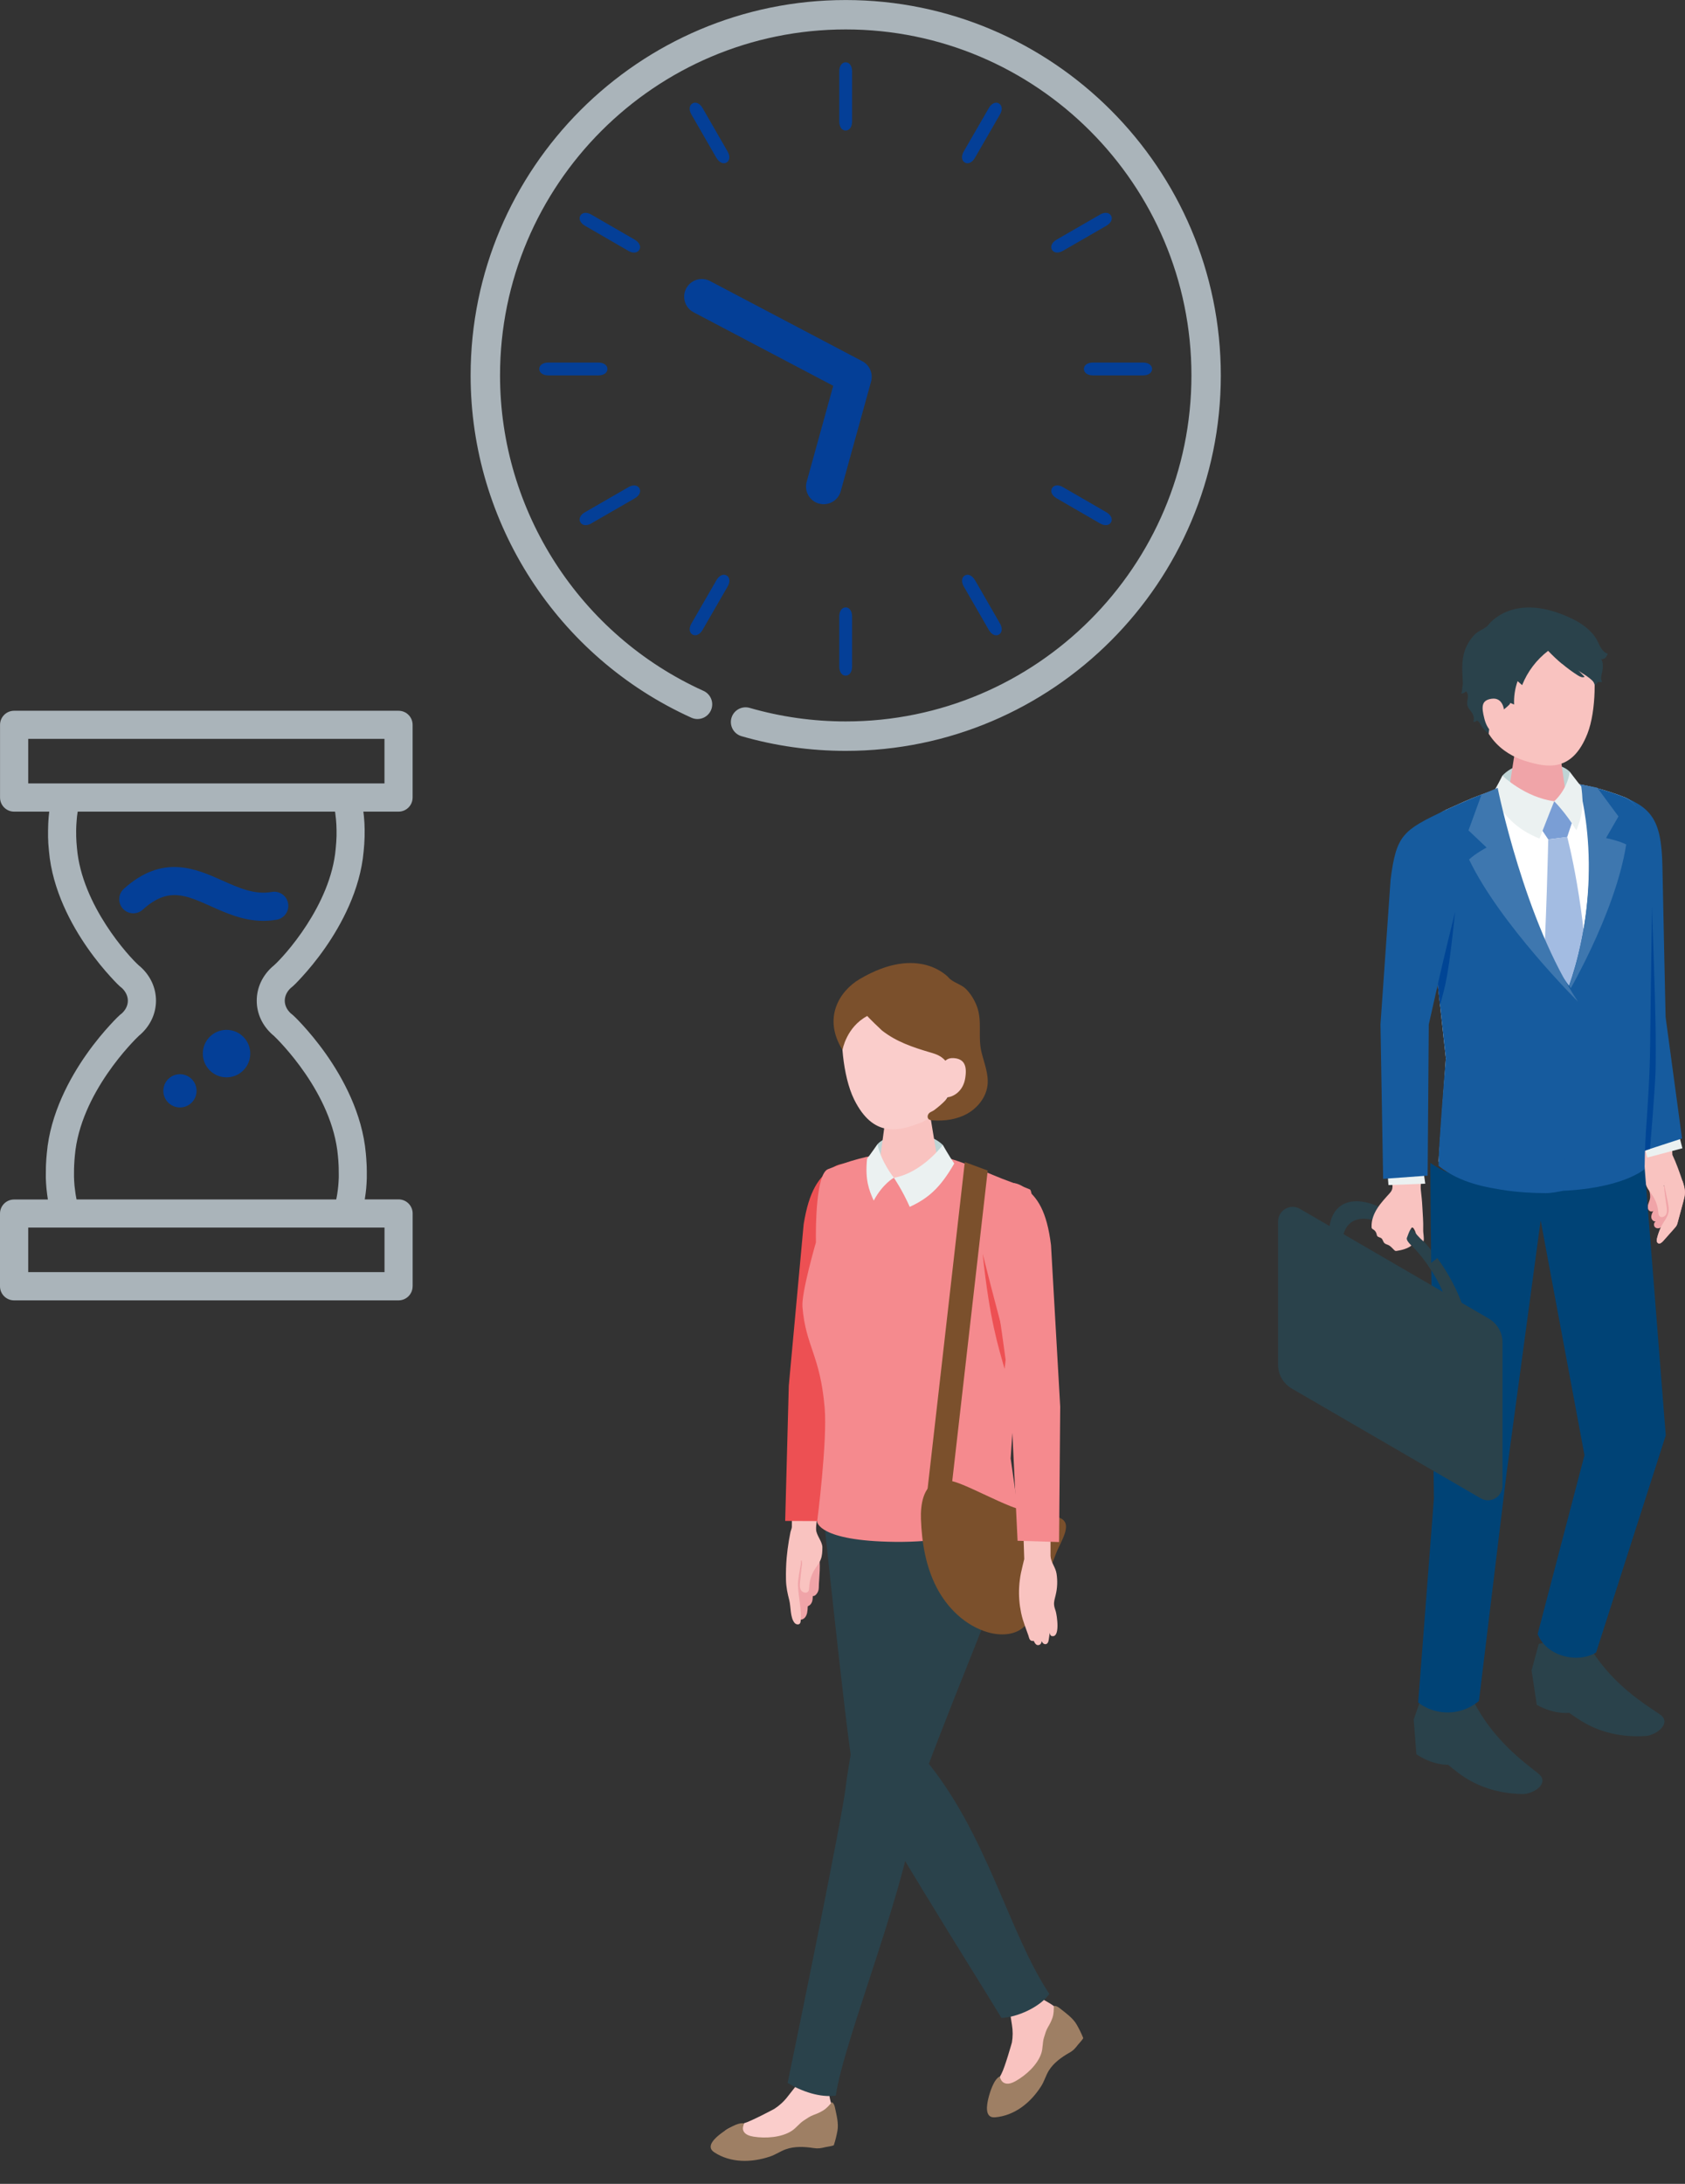 <svg width="294" height="381" viewBox="0 0 294 381" fill="none" xmlns="http://www.w3.org/2000/svg">
<rect x="0" y="0" width="294" height="381" fill="#333333" stroke="none"/>
<path d="M146.436 107.55V116.297C146.436 117.246 146.899 117.877 147.551 117.877C148.202 117.877 148.673 117.246 148.673 116.297V107.55C148.673 106.601 148.21 105.971 147.558 105.971C146.906 105.971 146.436 106.601 146.436 107.55Z" fill="#043F97"/>
<path d="M170.105 101.21C169.635 100.391 168.911 100.072 168.346 100.398C167.781 100.724 167.687 101.507 168.165 102.326L172.531 109.905C173.002 110.724 173.726 111.043 174.291 110.71C174.855 110.384 174.95 109.601 174.479 108.782L170.113 101.202L170.105 101.21Z" fill="#043F97"/>
<path d="M185.486 84.992C184.667 84.514 183.885 84.608 183.552 85.173C183.219 85.739 183.538 86.463 184.356 86.934L191.923 91.311C192.741 91.789 193.523 91.695 193.849 91.13C194.175 90.565 193.863 89.84 193.045 89.369L185.478 84.992H185.486Z" fill="#043F97"/>
<path d="M201.018 64.376C201.018 63.724 200.388 63.253 199.439 63.253H190.7C189.751 63.253 189.121 63.717 189.121 64.369C189.121 65.021 189.751 65.492 190.7 65.492H199.439C200.388 65.492 201.018 65.028 201.018 64.376Z" fill="#043F97"/>
<path d="M191.931 37.441L184.357 41.811C183.539 42.282 183.22 43.006 183.546 43.572C183.872 44.137 184.654 44.231 185.472 43.753L193.046 39.383C193.864 38.912 194.183 38.188 193.857 37.622C193.531 37.057 192.749 36.963 191.931 37.434V37.441Z" fill="#043F97"/>
<path d="M174.292 18.042C173.727 17.716 173.003 18.028 172.532 18.846L168.159 26.419C167.681 27.238 167.775 28.02 168.34 28.354C168.905 28.68 169.629 28.368 170.099 27.549L174.473 19.977C174.951 19.158 174.857 18.375 174.292 18.049V18.042Z" fill="#043F97"/>
<path d="M148.673 21.194V12.448C148.673 11.499 148.21 10.868 147.558 10.868C146.906 10.868 146.436 11.499 146.436 12.448V21.194C146.436 22.144 146.899 22.774 147.551 22.774C148.202 22.774 148.673 22.144 148.673 21.194Z" fill="#043F97"/>
<path d="M125.009 27.542C125.48 28.361 126.204 28.68 126.768 28.354C127.333 28.028 127.427 27.245 126.949 26.427L122.583 18.847C122.112 18.028 121.388 17.709 120.824 18.042C120.259 18.368 120.165 19.151 120.635 19.97L125.002 27.55L125.009 27.542Z" fill="#043F97"/>
<path d="M109.622 43.76C110.441 44.238 111.223 44.144 111.556 43.579C111.882 43.014 111.57 42.289 110.752 41.818L103.185 37.441C102.367 36.963 101.585 37.057 101.259 37.622C100.933 38.187 101.245 38.912 102.063 39.383L109.63 43.76H109.622Z" fill="#043F97"/>
<path d="M94.09 64.369C94.09 65.021 94.72 65.492 95.668 65.492H104.408C105.357 65.492 105.987 65.028 105.987 64.376C105.987 63.724 105.357 63.253 104.408 63.253H95.668C94.72 63.253 94.09 63.717 94.09 64.369Z" fill="#043F97"/>
<path d="M103.177 91.311L110.751 86.942C111.577 86.471 111.888 85.746 111.562 85.181C111.236 84.616 110.454 84.521 109.636 85L102.062 89.369C101.237 89.84 100.925 90.565 101.258 91.13C101.584 91.695 102.366 91.79 103.184 91.319L103.177 91.311Z" fill="#043F97"/>
<path d="M126.776 100.398C126.212 100.072 125.487 100.384 125.017 101.203L120.643 108.775C120.165 109.594 120.259 110.377 120.824 110.703C121.389 111.029 122.113 110.717 122.584 109.898L126.957 102.326C127.435 101.507 127.341 100.724 126.776 100.391V100.398Z" fill="#043F97"/>
<path d="M142.898 87.852C144.539 88.305 146.236 87.346 146.69 85.706L151.988 66.559C152.185 65.84 152.111 65.102 151.819 64.463C151.542 63.857 151.077 63.345 150.45 63.019L123.889 49.034C122.387 48.24 120.524 48.82 119.729 50.322C118.933 51.824 119.515 53.691 121.015 54.479L145.383 67.308L140.746 84.067C140.293 85.707 141.251 87.403 142.891 87.855L142.898 87.852Z" fill="#043F97"/>
<path d="M147.557 0.006C111.468 0.006 82.113 29.39 82.113 65.499C82.113 91.195 97.233 114.63 120.643 125.217C121.931 125.797 123.452 125.225 124.039 123.935C124.625 122.645 124.046 121.123 122.757 120.536C101.186 110.782 87.247 89.181 87.247 65.499C87.247 32.216 114.307 5.136 147.565 5.136C180.822 5.136 207.882 32.216 207.882 65.499C207.882 98.782 180.822 125.862 147.565 125.862C141.866 125.862 136.225 125.065 130.802 123.5C129.44 123.109 128.021 123.891 127.623 125.254C127.232 126.616 128.014 128.036 129.375 128.435C135.262 130.138 141.381 131 147.565 131C183.654 131 213.008 101.616 213.008 65.507C213.008 29.398 183.639 0.006 147.557 0.006Z" fill="#AAB4BA"/>
<path d="M72 224.389V211.703C72 210.343 70.897 209.247 69.545 209.247H63.644C63.651 209.184 63.665 209.122 63.672 209.066C63.769 208.435 63.845 207.866 63.894 207.338C63.942 206.811 63.977 206.221 63.998 205.548C63.998 205.409 63.998 205.27 63.998 205.131V205.014C64.005 204.562 63.998 204.111 63.984 203.646V203.501C63.977 203.369 63.97 203.23 63.963 203.091C63.928 202.376 63.887 201.773 63.831 201.231C63.228 194.229 59.754 187.991 56.945 183.986C55.343 181.703 53.804 179.92 52.799 178.823C51.835 177.775 51.204 177.137 50.691 176.755C50.046 176.138 49.685 175.374 49.685 174.59C49.685 173.799 50.039 173.022 50.697 172.397C51.218 172.009 51.828 171.37 52.736 170.378C53.714 169.309 55.205 167.567 56.758 165.333C59.483 161.419 62.86 155.312 63.45 148.511C63.54 147.657 63.596 146.804 63.616 145.978C63.63 145.561 63.63 145.152 63.623 144.743C63.616 143.972 63.575 143.195 63.498 142.432C63.471 142.154 63.436 141.877 63.401 141.599H69.538C70.897 141.599 71.993 140.496 71.993 139.142V126.457C71.993 125.096 70.891 124 69.538 124H2.462C1.103 124 0.007 125.103 0.007 126.457V139.142C0.007 140.503 1.11 141.599 2.462 141.599H8.592C8.578 141.738 8.557 141.883 8.543 142.05C8.529 142.203 8.509 142.348 8.495 142.508C8.481 142.695 8.467 142.89 8.453 143.077L8.439 143.299C8.432 143.424 8.425 143.542 8.418 143.667C8.411 143.868 8.405 144.076 8.398 144.347V144.486C8.391 144.604 8.384 144.729 8.384 144.84C8.384 145.062 8.384 145.291 8.384 145.568V145.714C8.384 145.825 8.384 145.929 8.384 146.047C8.391 146.29 8.405 146.54 8.418 146.79V146.977C8.432 147.074 8.439 147.172 8.439 147.262C8.467 147.671 8.502 148.088 8.543 148.469C9.133 155.312 12.51 161.412 15.235 165.326C16.788 167.56 18.279 169.302 19.257 170.371C20.165 171.37 20.776 172.002 21.296 172.397C21.947 173.022 22.308 173.799 22.308 174.59C22.308 175.374 21.954 176.138 21.302 176.755C20.796 177.137 20.165 177.775 19.195 178.83C18.189 179.927 16.649 181.703 15.048 183.993C12.239 187.998 8.765 194.236 8.169 201.197C8.106 201.78 8.065 202.397 8.03 203.077C8.023 203.258 8.016 203.431 8.009 203.598C7.995 204.097 7.988 204.59 7.995 205.083V205.201C7.995 205.291 7.995 205.381 7.995 205.472C8.009 206.054 8.044 206.644 8.099 207.234C8.106 207.331 8.12 207.429 8.127 207.526L8.141 207.63C8.19 208.095 8.245 208.553 8.314 209.004L8.356 209.268H2.455C1.096 209.268 0 210.371 0 211.724V224.41C0 225.77 1.103 226.866 2.455 226.866H69.538C70.897 226.866 71.993 225.763 71.993 224.41L72 224.389ZM4.917 128.906H67.084V136.672H4.923V128.906H4.917ZM12.926 203.737C12.926 203.598 12.933 203.452 12.94 203.299C12.967 202.703 13.009 202.168 13.057 201.641C14.001 190.676 23.487 181.405 24.264 180.676C24.333 180.628 24.395 180.572 24.458 180.517C26.233 178.941 27.211 176.839 27.218 174.59C27.218 172.335 26.247 170.218 24.471 168.636C24.402 168.573 24.333 168.518 24.264 168.469C22.481 166.901 14.292 157.928 13.432 147.997C13.397 147.636 13.37 147.283 13.342 146.929L13.321 146.519C13.307 146.311 13.3 146.103 13.293 145.902V145.43C13.286 145.249 13.279 145.069 13.286 144.881L13.3 144.465V144.396C13.3 144.229 13.307 144.063 13.321 143.896L13.356 143.403C13.363 143.251 13.377 143.091 13.39 142.945C13.404 142.834 13.411 142.716 13.425 142.605V142.522C13.453 142.348 13.474 142.182 13.494 142.022L13.557 141.599H58.457C58.471 141.689 58.485 141.779 58.499 141.87C58.547 142.203 58.582 142.543 58.617 142.89C58.679 143.528 58.714 144.174 58.721 144.812C58.721 145.152 58.721 145.499 58.721 145.846C58.7 146.547 58.651 147.276 58.575 148.046C57.722 157.935 49.532 166.908 47.743 168.476C47.674 168.532 47.605 168.587 47.535 168.643C45.76 170.232 44.789 172.349 44.796 174.597C44.796 176.845 45.781 178.948 47.556 180.523C47.619 180.579 47.681 180.635 47.75 180.676C48.527 181.412 58.013 190.69 58.963 201.689C59.012 202.182 59.053 202.703 59.081 203.32L59.095 203.792C59.109 204.181 59.109 204.569 59.109 204.951V205.402C59.088 205.971 59.06 206.457 59.019 206.894C58.977 207.324 58.922 207.782 58.839 208.317C58.825 208.414 58.804 208.511 58.79 208.608L58.769 208.726C58.734 208.907 58.707 209.08 58.665 209.261H13.356C13.314 209.059 13.279 208.851 13.238 208.629L13.175 208.247C13.12 207.88 13.071 207.505 13.03 207.116L12.995 206.797C12.954 206.311 12.926 205.819 12.912 205.333V205.007C12.905 204.597 12.912 204.181 12.919 203.75L12.926 203.737ZM67.084 221.932H4.923V214.167H67.09V221.932H67.084Z" fill="#AAB4BA"/>
<path d="M36.807 158.115C39.498 159.323 42.487 160.655 45.947 160.655C46.703 160.655 47.472 160.593 48.277 160.454C49.615 160.218 50.503 158.941 50.267 157.602C50.031 156.262 48.755 155.374 47.417 155.61C44.428 156.144 41.703 154.916 38.811 153.625C34.158 151.544 28.375 148.962 21.614 155.055C20.608 155.964 20.525 157.519 21.434 158.525C22.342 159.531 23.895 159.614 24.901 158.705C29.284 154.75 32.272 156.089 36.8 158.108L36.807 158.115Z" fill="#043F97"/>
<path d="M39.527 179.67C37.238 179.67 35.387 181.523 35.387 183.813C35.387 186.103 37.238 187.956 39.527 187.956C41.815 187.956 43.666 186.103 43.666 183.813C43.666 181.523 41.815 179.67 39.527 179.67Z" fill="#043F97"/>
<path d="M31.399 193.209C32.999 193.209 34.297 191.91 34.297 190.308C34.297 188.706 32.999 187.407 31.399 187.407C29.798 187.407 28.5 188.706 28.5 190.308C28.5 191.91 29.798 193.209 31.399 193.209Z" fill="#043F97"/>
<g clip-path="url(#clip0_2104_2573)">
<path d="M180.712 347.879L181.295 348.333C182.429 349.228 183.935 349.683 184.743 350.873C185.729 352.313 185.652 353.617 184.813 354.875C184.813 354.875 183.151 356.331 182.817 356.876C182.141 357.983 181.178 361.629 181.178 361.629C180.728 363.365 178.918 365.351 177.24 366.018C175.687 366.64 175.415 366.625 174.188 366.071C172.65 365.374 174.087 363.016 174.732 361.804C175.361 360.613 176.557 356.338 176.557 356.338C176.736 355.33 176.736 354.276 176.557 353.208L176.2 350.941L180.72 347.879H180.712Z" fill="#F9C3C0"/>
<path d="M174.437 362.296C174.569 362.729 174.763 363.183 175.213 363.396C175.842 363.699 176.604 363.411 177.209 363.07C179.027 362.046 181.077 360.189 181.706 358.165C181.978 357.293 181.877 356.376 182.157 355.474C182.343 354.875 182.522 354.201 182.848 353.663C183.174 353.132 183.438 352.601 183.64 352.01C183.873 351.328 183.858 350.676 183.881 349.956C184.3 349.91 184.673 350.176 184.999 350.433C186.017 351.244 187.213 352.086 187.858 353.208C188.292 353.958 188.673 354.747 188.999 355.542C189.054 355.671 188.192 356.589 188.098 356.71C187.593 357.362 187.306 357.718 186.576 358.127C185.209 358.901 183.827 359.901 182.996 361.243C182.475 362.092 182.211 363.108 181.66 363.964C179.881 366.769 177.093 369.096 173.613 369.392C171.742 369.551 172.176 367.186 172.464 366.026C172.712 365.018 173.419 362.721 174.429 362.274L174.437 362.296Z" fill="#9E7F64"/>
<path d="M144.628 365.01L144.729 365.715C144.923 367.102 145.715 368.444 145.451 369.808C145.125 371.469 144.309 372.81 142.709 372.81C142.01 372.81 140.659 372.249 139.96 372.325C138.531 372.469 134.779 374.758 134.779 374.758C133.141 375.645 130.733 375.873 128.978 375.19C127.339 374.554 126.686 374.228 126.166 373.007C125.521 371.476 128.364 370.847 129.746 370.453C131.106 370.066 135.098 367.921 135.098 367.921C135.983 367.352 136.775 366.632 137.428 365.776L138.841 363.979L144.635 365.003L144.628 365.01Z" fill="#FACDCB"/>
<path d="M142.803 256.006C142.803 256.006 147.766 303.883 148.768 308.09C149.777 312.297 171.641 346.856 174.732 352.048C177.396 351.972 181.427 350.191 183.097 347.871C175.959 337.213 172.208 319.65 161.086 306.529C161.132 302.943 161.521 284.205 160.651 277.238C159.928 269.09 158.872 260.57 158.872 260.57L152.721 255.013L142.803 256.006Z" fill="#2A424B"/>
<path d="M157.25 257.181C157.25 257.181 148.055 306.801 147.581 311.584C147.115 316.375 138.797 356.831 137.422 363.388C139.915 364.911 143.169 365.988 145.826 365.601C147.309 355.466 159.06 327.245 159.945 313.661C163.518 302.875 174.858 276.132 176.652 269.992C177.755 266.368 175.425 255.005 175.425 255.005L157.258 257.173L157.25 257.181Z" fill="#2A424B"/>
<path d="M129.841 370.46C129.662 370.877 129.522 371.347 129.724 371.787C130.019 372.409 130.788 372.651 131.487 372.765C133.561 373.098 136.342 372.924 138.151 371.749C138.928 371.241 139.448 370.468 140.248 369.945C140.776 369.596 141.359 369.187 141.957 368.975C142.555 368.762 143.106 368.52 143.642 368.186C144.264 367.8 144.675 367.292 145.157 366.746C145.506 366.966 145.631 367.406 145.708 367.807C145.972 369.058 146.345 370.453 146.12 371.726C145.965 372.575 145.755 373.424 145.491 374.243C145.444 374.372 144.186 374.554 144.031 374.592C143.215 374.789 142.765 374.88 141.934 374.751C140.373 374.508 138.648 374.425 137.142 374.956C136.186 375.289 135.324 375.911 134.338 376.237C131.146 377.305 127.472 377.389 124.591 375.471C123.037 374.44 124.909 372.871 125.88 372.151C126.726 371.522 128.769 370.188 129.833 370.46H129.841Z" fill="#9E7F64"/>
</g>
<path d="M137.962 271.708C137.836 272.248 137.829 272.883 137.807 273.245C137.703 274.818 137.577 276.435 137.636 278.015C137.681 279.241 138.428 280.578 138.872 281.723C138.991 282.033 139.146 282.395 139.479 282.528C139.805 282.661 140.197 282.476 140.419 282.232C140.863 281.738 140.908 281.006 140.93 280.342C140.93 280.305 140.93 280.268 140.952 280.238C140.975 280.209 141.012 280.194 141.049 280.179C141.359 280.054 141.574 279.758 141.685 279.441C141.796 279.123 141.804 278.783 141.818 278.451C142.026 278.481 142.218 278.355 142.366 278.207C142.677 277.897 142.862 277.454 142.862 277.018C142.862 276.531 142.899 276.044 142.936 275.549C143.01 274.515 143.069 273.474 143.025 272.432C143.01 272.1 143.032 271.539 142.736 271.324C142.322 271.022 141.618 271.029 141.137 271C140.479 270.955 139.168 270.534 138.554 270.8C138.243 270.933 138.073 271.295 137.977 271.708H137.962Z" fill="#F0A4A8"/>
<path d="M139.376 274.884C139.457 274.389 139.539 273.902 139.628 273.407C139.672 273.156 139.739 272.897 139.746 272.646C139.753 272.469 139.709 272.344 139.82 272.181C140.072 272.558 139.879 273.252 139.835 273.673C139.753 274.434 139.679 275.202 139.598 275.962C139.546 276.457 139.502 276.996 139.761 277.425C140.02 277.853 140.716 278.038 141.019 277.639C141.175 277.432 141.175 277.159 141.189 276.9C141.234 275.822 141.56 274.751 142.129 273.828C142.492 273.245 142.951 272.705 143.203 272.063C143.462 271.406 143.484 270.682 143.491 269.973C143.506 268.961 142.44 267.868 142.396 266.864C142.352 265.919 142.611 264.922 142.714 263.969C142.944 261.812 144.076 259.73 144.291 257.566L138.214 257.595C138.214 257.595 138.162 266.391 138.162 266.399C138.162 266.657 137.947 267.093 137.903 267.381C137.822 267.861 137.718 268.341 137.637 268.821C137.474 269.796 137.348 270.771 137.259 271.753C137.148 273.038 137.111 274.338 137.141 275.63C137.17 276.922 137.392 277.934 137.711 279.167C138.007 280.305 137.851 282.232 138.651 283.148C138.88 283.407 139.339 283.51 139.561 283.244C139.672 283.104 139.694 282.919 139.709 282.742C139.857 280.615 139.309 278.643 139.228 276.561C139.206 275.999 139.302 275.438 139.391 274.877L139.376 274.884Z" fill="#F9C3C0"/>
<path d="M151.722 206.618C151.33 203.619 147.881 202.002 145.349 203.671C142.855 205.318 141.16 207.748 140.22 213.611L137.629 241.756L137 265.344L144.246 265.374L146.363 240.176C146.363 240.176 149.753 220.317 150.575 216.839C151.656 212.282 152.04 209.01 151.73 206.61L151.722 206.618Z" fill="#ED5053"/>
<path d="M177.713 264.116L176.341 254.446L179.007 214.202C180.168 209.596 180.16 208.232 179.745 207.534C179.054 207.209 175.956 206.062 174.913 205.663C166.702 202.42 159.643 197.947 144.466 203.975C142.388 204.798 142.31 213.919 142.364 216.746C142.364 216.746 139.808 225.543 140.012 227.996C140.576 234.914 143.102 236.378 143.886 245.59C144.388 251.427 142.576 265.471 142.576 265.471C142.576 265.471 142.702 268.847 156.153 268.996C170.803 269.154 177.713 264.124 177.713 264.124V264.116Z" fill="#F58A8E"/>
<path d="M153.106 199.622C154.72 197.739 161.255 196.609 164.505 199.748C164.801 201.335 165.178 202.362 165.178 202.362L159.59 204.651L153.454 204.068C153.454 204.068 153.01 200.87 153.113 199.622H153.106Z" fill="#BFD4D5"/>
<path d="M158.517 192.444C161.019 192.421 162.359 193.81 162.366 195.021L163.713 203.152C163.609 204.563 161.219 205.73 158.376 205.759C155.527 205.789 153.306 204.666 153.41 203.255L154.557 194.733C154.646 193.492 156.023 192.473 158.517 192.444Z" fill="#F9C3C0"/>
<path d="M157.776 170.827C165.333 170.281 167.872 175.775 168.42 182.644C166.969 190.834 163.461 194.807 160.5 195.929C156.895 197.296 152.387 198.618 149.02 191.794C147.014 187.732 146.496 180.443 147.191 177.548C147.798 175.022 150.219 171.374 157.776 170.827Z" fill="#FACDCB"/>
<path d="M151.331 177.245C151.264 177.282 153.744 179.675 153.899 179.793C156.423 181.757 159.243 182.703 162.271 183.596C162.907 183.781 163.559 183.973 164.114 184.335C164.55 184.615 164.92 184.992 165.254 185.398C168.118 188.943 165.823 191.55 162.981 193.684C162.693 193.898 162.3 193.98 162.071 194.253C161.834 194.526 161.76 194.977 162.019 195.235C162.189 195.405 162.456 195.442 162.7 195.457C164.802 195.612 166.986 195.309 168.814 194.268C170.642 193.226 172.078 191.38 172.307 189.29C172.515 187.348 171.715 185.457 171.249 183.552C170.59 180.841 171.427 178.161 170.45 175.568C170.02 174.431 169.376 173.375 168.51 172.511C167.733 171.736 166.208 171.359 165.572 170.613C165.572 170.606 160.442 164.609 149.939 170.849C146.475 172.91 143.514 177.599 147.001 183.175C147.001 183.175 147.659 179.187 151.331 177.245Z" fill="#7B502C"/>
<path d="M164.253 187.001C164.253 187.001 164.179 184.438 166.406 184.6C168.309 184.733 168.768 186.011 168.398 188.182C168.027 190.353 166.392 191.417 165.067 191.461C163.742 191.506 164.26 187.008 164.26 187.008L164.253 187.001Z" fill="#FACDCB"/>
<path d="M155.963 205.471C155.963 205.471 157.436 207.613 158.731 210.552C161.892 209.09 164.023 207.31 166.496 202.99C165.667 201.801 164.505 199.748 164.505 199.748C164.505 199.748 160.915 204.6 155.963 205.478V205.471Z" fill="#EBF1F1"/>
<path d="M155.963 205.471C155.963 205.471 153.727 202.724 153.105 199.615C153.105 199.615 151.943 201.291 151.285 202.155C150.922 205.796 151.588 207.554 152.447 209.459C154.038 206.505 155.963 205.471 155.963 205.471Z" fill="#EBF1F1"/>
<path d="M175.711 234.997C175.711 234.997 173.468 226.77 171.455 218.742C172.669 230.285 174.179 234.93 175.289 238.822L175.711 234.997Z" fill="#ED5053"/>
<path d="M172.337 204.216L165.18 266.871L161.234 265.121L168.34 202.739L172.337 204.216Z" fill="#7B502C"/>
<path d="M167.999 259.05C166.548 258.445 164.905 257.906 163.439 258.474C161.071 259.39 160.597 262.499 160.686 265.032C160.834 269.116 161.522 273.245 163.387 276.885C165.253 280.519 168.421 283.621 172.344 284.765C174.475 285.386 177.007 285.334 178.643 283.842C179.657 282.919 180.182 281.597 180.671 280.319C181.877 277.203 183.076 274.079 184.283 270.962C185.141 268.74 187.539 265.505 184.52 264.678C181.773 263.924 179.064 263.873 176.318 262.772C173.498 261.642 170.804 260.217 167.999 259.043V259.05Z" fill="#7B502C"/>
<path d="M178.71 271.997C178.71 271.997 178.273 273.739 178.125 274.471C177.97 275.276 177.866 276.095 177.822 276.915C177.74 278.414 177.859 279.906 178.162 281.368C178.177 281.457 178.199 281.546 178.222 281.634C178.503 282.904 179.006 284.101 179.428 285.319C179.539 285.629 179.576 286.146 179.998 286.265C180.013 286.265 180.39 286.309 180.376 286.265C180.376 286.279 180.642 286.981 181.049 287.011C181.375 287.033 181.678 286.863 181.76 286.316C181.76 286.316 181.922 286.782 182.307 286.841C182.692 286.9 182.87 286.553 182.922 286.368C182.981 286.183 183.159 284.847 183.159 284.847C183.159 284.847 183.188 285.341 183.484 285.423C185.068 285.836 184.395 281.738 184.21 281.125C184.091 280.741 183.943 280.364 183.914 279.965C183.869 279.404 184.054 278.85 184.187 278.296C184.491 277.07 184.543 275.792 184.35 274.559C184.173 273.392 183.366 272.617 183.299 271.45V266.886L178.547 267.004L178.71 272.004V271.997Z" fill="#F9C3C0"/>
<path d="M172.137 209.814C172.632 206.83 176.133 205.338 178.606 207.096C181.041 208.824 182.647 211.313 183.38 217.213L184.986 245.432L184.786 269.028L177.547 268.806L176.326 243.549C176.326 243.549 173.639 223.579 172.943 220.079C172.025 215.493 171.752 212.199 172.151 209.814H172.137Z" fill="#F58A8E"/>
<g clip-path="url(#clip1_2104_2573)">
<path d="M244.045 212.583C237.613 207.868 232.351 208.816 231.91 214.576L234.288 215.956C234.908 211.981 238.848 211.455 243.615 214.954C247.353 217.692 250.58 222.155 252.099 226.306L255.32 228.178C253.519 222.56 249.149 216.328 244.04 212.583H244.045Z" fill="#2A424B"/>
<path d="M293.562 206.023C293.796 206.707 294.014 207.408 293.992 208.131C293.976 208.64 293.845 209.144 293.709 209.637C293.377 210.863 293.051 212.085 292.719 213.311C292.675 213.464 292.637 213.618 292.566 213.755C292.469 213.952 292.322 214.116 292.18 214.28C291.516 215.031 290.847 215.781 290.183 216.531C289.954 216.788 289.606 217.073 289.307 216.903C289.024 216.745 289.057 216.334 289.133 216.022C289.301 215.365 289.525 214.724 289.808 214.111C289.503 214.362 289.002 214.363 288.741 214.072C288.48 213.782 288.567 213.224 288.931 213.076C288.545 213.191 288.159 212.796 288.121 212.397C288.083 211.991 288.278 211.608 288.469 211.252C288.229 211.471 287.81 211.351 287.636 211.077C287.462 210.803 287.479 210.447 287.566 210.135C287.653 209.823 287.8 209.527 287.87 209.21C287.99 208.684 287.887 208.131 287.734 207.611L293.557 206.028L293.562 206.023Z" fill="#F0A4A8"/>
<path d="M290.537 206.132C290.281 206.844 290.385 207.627 290.488 208.377C290.586 209.095 290.69 209.807 290.788 210.524C290.853 210.989 290.913 211.493 290.684 211.904C290.456 212.315 289.813 212.512 289.52 212.145C289.367 211.959 289.356 211.696 289.335 211.455C289.253 210.442 288.91 209.445 288.355 208.596C288.001 208.054 287.555 207.567 287.294 206.976C287.033 206.368 286.989 205.683 286.951 205.021C286.902 204.068 286.919 203.121 286.924 202.179C286.929 201.286 286.657 200.361 286.527 199.468C286.233 197.448 286.059 195.411 285.781 193.384L291.451 193.198L291.8 201.472C292.491 202.923 293.035 204.49 293.552 206.006C293.786 206.691 294.004 207.392 293.982 208.115C293.965 208.624 293.835 209.128 293.699 209.62C293.367 210.847 293.04 212.068 292.708 213.295C292.665 213.448 292.627 213.601 292.556 213.738C292.458 213.935 292.311 214.1 292.17 214.264C291.506 215.014 290.837 215.764 290.173 216.515C289.944 216.772 289.596 217.057 289.297 216.887C289.014 216.728 289.046 216.317 289.122 216.005C289.291 215.348 289.514 214.708 289.797 214.094C290.292 213.005 291.158 212.26 291.158 211.061C291.158 210.529 291.049 210.004 290.945 209.484C290.76 208.58 290.575 207.677 290.39 206.773C290.287 206.806 290.232 206.932 290.276 207.03" fill="#F9C3C0"/>
<path d="M292.448 196.062L293.547 200.328L287.436 201.943L286.244 197.53L292.448 196.062Z" fill="#EBF1F1"/>
<path d="M290.614 177.433C290.614 177.433 290.26 161.252 290.059 151.149C289.896 142.694 288.073 140.673 281.706 138.428C276.188 145.065 280.28 178.348 280.28 178.348L286.092 201.029L293.482 198.619L290.614 177.433Z" fill="#165B9E"/>
<path d="M287.05 176.727L286.092 201.029L287.898 200.443C287.898 200.443 288.802 189.639 288.867 186.731C289.09 176.584 288.187 161.148 288.078 151.039L287.055 176.732L287.05 176.727Z" fill="#004595"/>
<path d="M251.003 202.644L252.277 184.623L248.37 148.948C247.858 145.87 249.083 142.743 252.418 141.226C260.08 137.733 269.053 133.401 283.528 139.118C285.509 139.901 286.254 142.305 286.934 144.331C287.756 146.757 288.153 149.369 288.061 151.943L287.903 156.362C287.832 164.795 287.762 173.222 287.691 181.655C287.647 187 287.381 192.273 287.005 197.601C286.842 199.945 286.956 203.57 286.956 203.57C286.956 203.57 282.597 207.479 269.69 207.408C255.629 207.332 251.009 202.644 251.009 202.644H251.003Z" fill="white"/>
<path d="M248.246 295.477L246.662 299.984L247.13 306.046C247.13 306.046 249.715 307.913 252.664 307.885C254.498 309.375 258.177 312.83 265.648 312.995C267.259 313.027 270.039 311.494 268.837 309.835C268.097 308.811 260.304 304.343 256.419 295.313C252.234 294.897 248.246 295.472 248.246 295.472V295.477Z" fill="#2A424B"/>
<path d="M268.482 286.803L267.23 291.425L268.139 297.432C268.139 297.432 270.855 299.086 273.793 298.823C275.73 300.159 279.648 303.308 287.109 302.87C288.719 302.776 291.375 301.024 290.058 299.464C289.242 298.505 281.15 294.672 276.617 285.987C272.411 285.911 268.482 286.803 268.482 286.803Z" fill="#2A424B"/>
<path d="M273.903 134.65C272.15 132.766 265.348 131.896 262.138 135.318C261.904 136.988 261.566 138.072 261.566 138.072L267.443 140.197L273.75 139.299C273.75 139.299 274.06 135.948 273.897 134.65H273.903Z" fill="#BFD4D5"/>
<path d="M268.123 128.922C265.593 128.922 264.249 130.357 264.249 131.594L262.965 139.907C263.079 141.347 265.512 142.513 268.396 142.513C271.28 142.513 273.522 141.347 273.402 139.907L272.156 131.217C272.052 129.952 270.648 128.922 268.118 128.922H268.123Z" fill="#F0A4A8"/>
<path d="M267.083 108.645C259.879 108.7 257.893 114.143 257.893 120.747C257.893 129.349 263.514 131.994 266.403 132.843C269.924 133.878 274.294 134.792 276.971 128.013C278.56 123.983 278.505 116.974 277.624 114.258C276.857 111.892 274.288 108.585 267.089 108.639L267.083 108.645Z" fill="#F9C3C0"/>
<path d="M274.512 142.809L271.182 139.786L268.613 144.173L270.137 146.44L273.445 146.029L274.512 142.809Z" fill="#7A9ED5"/>
<path d="M273.446 146.029L270.137 146.434C270.137 146.434 269.87 160.595 268.983 175.325C268.902 176.672 273.631 179.848 273.631 179.848C273.631 179.848 277.244 176.393 277.211 175.068C276.77 158.328 273.451 146.029 273.451 146.029H273.446Z" fill="#A3BCE2"/>
<path d="M272.514 115.802C271.665 115.09 270.855 114.323 270.12 113.545C268.107 115.079 266.518 117.171 265.582 119.531L264.793 118.83C264.33 120.133 264.123 121.535 264.183 122.915C263.944 122.811 263.704 122.712 263.465 122.608C263.851 122.772 261.43 124.492 261.239 124.656C260.26 125.494 259.824 126.748 259.748 128.013C259.318 127.673 258.943 127.274 258.6 126.841C258.317 126.485 258.219 126.014 257.817 125.762C257.784 125.74 257.751 125.724 257.713 125.724C257.653 125.724 257.61 125.773 257.561 125.806C257.419 125.921 257.223 125.959 257.049 125.916C257.31 125.357 257.076 124.678 256.712 124.18C256.489 123.873 256.217 123.594 256.081 123.238C255.814 122.548 256.211 121.907 256.102 121.223C256.075 121.042 255.988 120.878 255.901 120.713C255.89 120.692 255.879 120.67 255.858 120.653C255.798 120.615 255.722 120.67 255.673 120.719C255.477 120.9 255.21 120.998 254.943 120.987C255.139 120.719 255.107 120.166 255.172 119.837C255.264 119.405 255.237 118.956 255.21 118.512C255.09 116.502 254.998 114.652 255.874 112.779C256.244 111.979 256.755 111.251 257.381 110.627C257.963 110.046 259.253 109.619 259.688 109.017C259.688 109.017 264.091 102.889 274.522 108.053C276.079 108.825 277.804 110.096 278.642 111.667C278.886 112.127 279.077 112.626 279.354 113.064C279.632 113.507 280.029 113.907 280.53 114.049C280.416 114.301 280.301 114.564 280.1 114.756C279.904 114.942 279.616 115.057 279.349 114.964C279.773 115.457 279.681 116.612 279.556 117.209C279.496 117.505 279.403 117.789 279.371 118.085C279.338 118.381 279.376 118.704 279.556 118.945C279.327 119.027 279.072 119.027 278.843 118.945C278.658 119.153 278.478 119.388 278.277 119.574C278.146 119.197 278.092 118.994 277.787 118.698C277.504 118.425 277.178 118.184 276.857 117.954C276.351 117.592 275.714 117.291 275.273 116.847C275.681 117.258 276.084 117.663 276.492 118.074C276.128 118.282 275.676 118.063 275.317 117.839C274.365 117.236 273.423 116.541 272.531 115.791L272.514 115.802Z" fill="#2A424B"/>
<path d="M262.448 124.043C262.448 124.043 262.323 121.59 260.228 121.908C258.438 122.181 258.481 123.348 258.998 125.396C259.515 127.444 260.761 128.413 262.018 128.358C263.275 128.303 262.448 124.038 262.448 124.038V124.043Z" fill="#F9C3C0"/>
<path d="M250.188 261.286L249.644 213.892L249.568 202.874C249.568 202.874 255.276 207.452 269.408 207.699C281.031 207.901 286.919 203.203 286.919 203.203L290.641 250.427L278.495 288.287C278.495 288.287 276.346 289.799 272.999 288.955C269.212 287.997 268.292 285.073 268.292 285.073L276.46 253.877L268.815 212.923L262.883 256.878L258.051 296.737C258.051 296.737 256.021 298.686 252.773 298.757C249.491 298.828 247.445 297.016 247.445 297.016L250.199 261.286H250.188Z" fill="#004376"/>
<path d="M271.181 139.786C271.181 139.786 269.81 143.181 268.613 146.303C265.277 144.923 262.997 143.17 260.238 138.79C261.033 137.514 262.143 135.318 262.143 135.318C262.143 135.318 266.028 139.113 271.181 139.786Z" fill="#EBF1F1"/>
<path d="M271.453 207.239L272.699 174.684C272.699 174.684 280.192 158.777 276.051 137.897C276.008 137.667 275.953 137.443 275.904 137.213C275.888 137.103 275.883 136.994 275.877 136.879C275.959 136.895 276.04 136.912 276.122 136.928C278.424 137.366 280.883 138.072 283.528 139.118C285.509 139.901 286.505 142.327 287.185 144.353C288.007 146.779 288.523 149.435 288.431 152.009L288.257 156.466C288.186 164.899 287.996 173.381 287.925 181.814C287.881 187.158 287.539 192.333 287.163 197.667C287 200.01 286.951 203.969 286.951 203.969C286.951 203.969 283 207.507 271.497 207.792L271.453 207.239Z" fill="#165B9E"/>
<path d="M273 174.29C273 174.29 281.81 159.647 283.742 147.327C282.398 146.642 280.221 146.21 280.221 146.21L282.392 142.437L278.686 137.421L275.411 136.791C275.411 136.791 280.787 153.673 273 174.29Z" fill="#3E77AF"/>
<path d="M252.414 141.226C254.95 140.071 257.638 138.823 260.615 137.875L260.642 137.799L260.669 137.859C260.669 137.859 265.561 161.838 274.306 172.68C274.148 182.893 272.63 207.764 272.63 207.764C271.835 207.917 270.671 208.164 269.691 208.158C267.194 208.147 265.001 207.983 263.069 207.731C259.129 207.134 254.743 206.395 251.005 203.394C251 203.214 251.005 202.956 251.005 202.65C251.092 199.123 251.984 187.991 252.251 184.952L252.273 184.623L251.99 182.066L250.635 169.69L248.366 148.953C247.854 145.876 249.079 142.749 252.414 141.232V141.226Z" fill="#165B9E"/>
<path d="M275.328 174.75C275.328 174.75 261.691 161.197 256.326 149.95C257.42 148.904 259.379 147.863 259.379 147.863L256.223 144.873L258.492 138.642L261.311 137.454C261.311 137.454 266.012 160.808 275.328 174.75Z" fill="#3E77AF"/>
<path d="M271.181 139.786C271.181 139.786 273.407 137.914 273.902 134.65C273.902 134.65 275.181 136.342 275.899 137.213C276.443 140.991 275.839 142.847 275.045 144.868C273.265 141.867 271.176 139.786 271.176 139.786" fill="#EBF1F1"/>
<path d="M245.584 215.671C245.584 215.671 245.6 215.633 245.606 215.611C245.78 215.135 245.959 214.647 246.264 214.242C246.542 213.875 246.885 214.724 246.95 214.899C246.988 214.998 247.004 215.107 247.053 215.195C247.135 215.343 247.276 215.48 247.385 215.606C247.69 215.956 248.027 216.285 248.386 216.586C248.517 215.901 248.299 215.2 248.321 214.51C248.365 213.163 248.234 211.822 248.169 210.48C248.125 209.527 248.016 208.585 247.913 207.649C247.815 206.762 247.995 205.809 248.038 204.917C248.125 202.874 248.103 200.832 248.174 198.789L242.515 199.172C242.597 200.585 242.678 201.992 242.76 203.405C242.814 204.358 242.869 205.305 242.923 206.258C242.972 207.118 243.075 207.501 242.466 208.18C241.704 209.029 240.91 209.867 240.3 210.831C239.685 211.794 239.261 212.922 239.315 214.067C239.315 214.154 239.326 214.248 239.375 214.319C239.43 214.401 239.522 214.445 239.609 214.494C239.887 214.658 240.093 214.932 240.175 215.244C240.213 215.381 240.229 215.529 240.311 215.644C240.469 215.863 240.801 215.857 241.013 216.022C241.28 216.224 241.307 216.624 241.541 216.865C241.753 217.079 242.08 217.117 242.346 217.265C242.694 217.456 242.977 217.829 243.271 218.097C243.326 218.146 243.386 218.201 243.462 218.229C243.543 218.256 243.636 218.245 243.723 218.229C244.556 218.108 245.589 217.84 246.259 217.309C246.003 217.035 245.611 216.64 245.491 216.285C245.399 216.022 245.481 215.951 245.584 215.677V215.671Z" fill="#F9C3C0"/>
<path d="M248.071 202.266L248.681 206.505L242.259 206.751L241.949 202.677L248.071 202.266Z" fill="#EBF1F1"/>
<path d="M252.164 141.347C244.801 144.868 243.632 145.596 242.63 153.476L240.867 178.725L241.33 205.667L249.095 205.103L249.296 178.731L253.024 162.177C258.09 146.231 252.169 141.352 252.169 141.352L252.164 141.347Z" fill="#165B9E"/>
<path d="M250.863 171.733C250.863 171.733 252.006 166.651 253.889 159.094C252.752 169.958 252.294 171.672 251.255 175.33L250.863 171.733Z" fill="#004595"/>
<path d="M259.782 230.051L226.806 210.896C225.113 209.916 223.002 211.143 223.002 213.109V238.095C223.002 239.804 223.911 241.386 225.38 242.241L258.356 261.401C260.049 262.381 262.16 261.154 262.16 259.188V234.202C262.16 232.493 261.251 230.911 259.782 230.057V230.051Z" fill="#2A424B"/>
<path d="M249.16 220.753C250.406 222.544 251.424 224.455 252.104 226.306L255.326 228.178C254.4 225.304 252.806 222.264 250.782 219.483L249.16 220.753Z" fill="#2A424B"/>
</g>
<defs>
<clipPath id="clip0_2104_2573">
<rect width="65" height="122" fill="white" transform="translate(124 255)"/>
</clipPath>
<clipPath id="clip1_2104_2573">
<rect width="71" height="207" fill="white" transform="translate(223 106)"/>
</clipPath>
</defs>
</svg>
